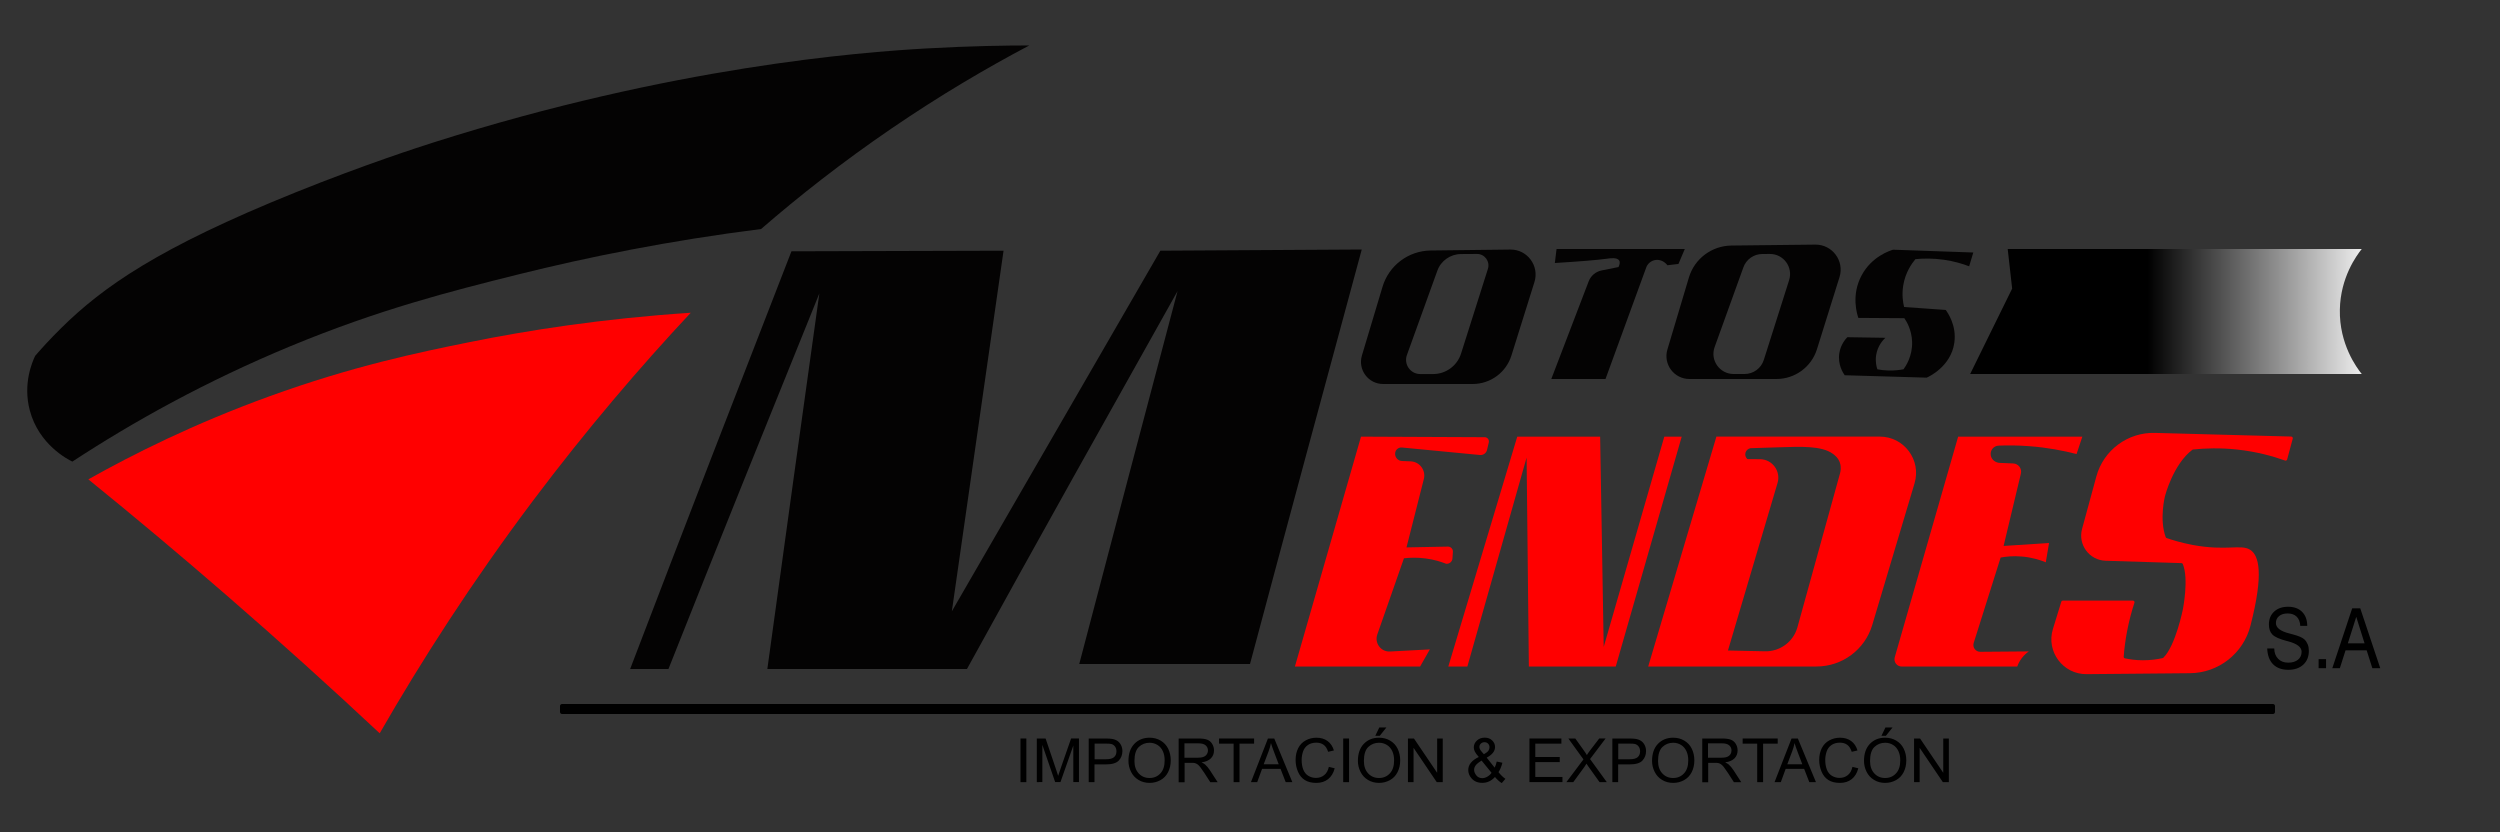 <?xml version="1.0" encoding="utf-8"?>
<!-- Generator: Adobe Illustrator 26.0.0, SVG Export Plug-In . SVG Version: 6.00 Build 0)  -->
<svg version="1.1" id="Camada_1" xmlns="http://www.w3.org/2000/svg" xmlns:xlink="http://www.w3.org/1999/xlink" x="0px" y="0px"
	 viewBox="0 0 500 166.4" style="enable-background:new 0 0 500 166.4;" xml:space="preserve">
<rect x="0" y="0" width="500" height="166.4" fill="#333333" stroke="none"/>
<style type="text/css">
	.st0{fill:#FF0000;}
	.st1{fill:#040303;}
	.st2{fill:url(#SVGID_1_);}
	.st3{fill:none;stroke:#00FF00;stroke-miterlimit:10;}
</style>
<path class="st0" d="M138.15,62.55c-17.72,1.16-32.71,3.54-44.26,5.88c-10.05,2.03-23.34,4.78-40.11,10.87
	c-15.03,5.46-27.2,11.56-36.11,16.57c9.08,7.36,18.29,15.08,27.62,23.17c10.72,9.3,20.93,18.52,30.65,27.62
	c8.29-14.43,18.38-30.17,30.65-46.51C117.3,85.91,127.99,73.41,138.15,62.55z"/>
<path class="st1" d="M14.47,92.32c12.25-8.03,26.75-16.08,43.54-23.05c17.81-7.38,32.1-11.01,45.62-14.38
	c13.96-3.48,30.25-6.77,48.59-9.09c7.47-6.48,16.16-13.33,26.14-20.14c9.68-6.61,18.97-12.07,27.5-16.57
	c-4.33,0-11.62,0.09-20.63,0.6c-12.99,0.74-50.62,3.57-98.6,18.82c-2.57,0.82-13.5,4.32-27.56,9.98
	C31.59,49.56,20.53,57.45,12.27,65.58c-2.33,2.29-4.11,4.29-5.23,5.58c-0.58,1.2-2.5,5.58-1.08,10.93
	C7.77,88.93,13.57,91.88,14.47,92.32z"/>
<path class="st1" d="M126.03,133.8c10.75-28.18,21.5-55.86,32.26-83.54c14.14-0.04,28.28-0.08,42.42-0.12
	c-3.45,24.04-6.89,48.08-10.34,72.12c13.9-24.04,27.8-48.08,41.7-72.12c13.43-0.08,26.85-0.16,40.28-0.24
	c-7.45,27.5-14.9,55.01-22.35,82.9h-34.15c6.55-25,13.11-49.79,19.66-74.58c-14.04,25.03-28.08,50.06-42.12,75.58h-39.92
	c3.47-25.37,6.93-50.24,10.4-75.11c-10.06,24.87-20.12,49.74-30.18,75.11H126.03z"/>
<path class="st1" d="M302.06,49.91c-5.31,0.07-10.62,0.13-15.93,0.19c-4.45,0.05-8.36,3-9.63,7.27c-1.37,4.58-2.74,9.16-4.12,13.74
	c-0.84,2.84,1.28,5.69,4.24,5.69h17.91c3.56,0,6.7-2.31,7.76-5.71c1.53-4.9,3.06-9.79,4.6-14.69
	C307.9,53.16,305.46,49.87,302.06,49.91z M297.58,53.78c-1.79,5.64-3.58,11.29-5.37,16.94c-0.77,2.43-3.03,4.09-5.58,4.09h-2.58
	c-1.97,0-3.33-1.95-2.67-3.8c2.04-5.62,4.07-11.24,6.09-16.87c0.71-1.99,2.6-3.31,4.72-3.33l3.19-0.02
	C296.94,50.77,298.05,52.29,297.58,53.78z"/>
<path class="st1" d="M311.31,49.8h25.65l-1.27,2.99c-1.22,0.15-0.98,0.12-2.2,0.26c-1.42-1.77-3.66-1.17-4.25,0.46
	c-2.71,7.43-5.42,14.86-8.14,22.29h-10.84l7.48-19.54c0.43-1.12,1.4-1.93,2.57-2.17l3.39-0.68c0.18-0.37,0.38-0.92,0.14-1.31
	c-0.4-0.65-1.79-0.45-2.35-0.37c-2.14,0.29-5.61,0.57-10.52,0.87L311.31,49.8z"/>
<path class="st1" d="M363.05,48.92c-5.6,0.06-11.19,0.13-16.79,0.19c-3.92,0.05-7.36,2.64-8.48,6.39c-1.43,4.8-2.87,9.6-4.3,14.4
	c-0.88,2.94,1.33,5.9,4.4,5.9h17.41c3.71,0,6.99-2.41,8.1-5.95c1.51-4.8,3.01-9.61,4.51-14.42
	C368.92,52.18,366.46,48.88,363.05,48.92z M357.82,56.04c-1.68,5.31-3.36,10.63-5.06,15.95c-0.53,1.67-2.09,2.81-3.84,2.81h-2.2
	c-2.79,0-4.75-2.77-3.79-5.4c1.92-5.31,3.83-10.62,5.75-15.94c0.57-1.59,2.08-2.65,3.77-2.66l1.51-0.01
	C356.7,50.77,358.66,53.43,357.82,56.04z"/>
<path class="st1" d="M394.66,50.5c-5.35-0.19-10.69-0.37-16.04-0.56c-0.69,0.21-4.28,1.36-6.3,5.14c-2.15,4.01-0.87,7.87-0.65,8.5
	c3.07,0.02,6.13,0.04,9.2,0.06c0.46,0.67,1.47,2.34,1.55,4.7c0.1,2.88-1.27,4.91-1.72,5.52c-0.82,0.15-1.85,0.27-3.03,0.24
	c-0.83-0.02-1.56-0.12-2.2-0.24c-0.18-0.55-0.44-1.58-0.24-2.85c0.3-1.89,1.43-3.06,1.84-3.45c-2.53-0.04-5.07-0.08-7.6-0.12
	c-0.39,0.4-1.33,1.48-1.6,3.15c-0.39,2.34,0.81,4.1,1.07,4.46c5.47,0.16,10.93,0.32,16.4,0.48c0.27-0.12,4.82-2.14,5.52-6.95
	c0.51-3.47-1.32-6.05-1.72-6.59c-2.77-0.2-5.54-0.4-8.32-0.59c-0.23-0.93-0.47-2.45-0.18-4.28c0.43-2.67,1.76-4.48,2.44-5.29
	c1.49-0.15,3.45-0.2,5.7,0.12c2.03,0.29,3.74,0.81,5.05,1.31C394.11,52.32,394.39,51.41,394.66,50.5z"/>
<linearGradient id="SVGID_1_" gradientUnits="userSpaceOnUse" x1="497.706" y1="62.302" x2="403.775" y2="62.302">
	<stop  offset="0.234" style="stop-color:#FFFFFF"/>
	<stop  offset="0.726" style="stop-color:#000000"/>
</linearGradient>
<path class="st2" d="M401.54,49.8h70.81c-1.06,1.33-4.26,5.69-4.38,12.13c-0.13,6.9,3.36,11.6,4.38,12.87c-26.11,0-52.21,0-78.32,0
	c2.8-5.69,5.6-11.38,8.4-17.08C402.14,55.08,401.84,52.44,401.54,49.8z"/>
<path class="st0" d="M272.2,87.33l-13.22,45.98h25.04l1.95-3.43l-7.96,0.42c-1.82,0.1-3.15-1.68-2.55-3.4l5.33-15.24
	c1.12-0.13,2.61-0.2,4.34,0.03c1.68,0.22,3.07,0.66,4.09,1.06c0.07,0.01,0.49,0.06,0.86-0.25c0.23-0.19,0.39-0.47,0.41-0.8
	l0.09-1.33c0.04-0.58-0.43-1.06-1-1.05l-8.28,0.16l3.47-13.68c0.44-1.75-0.83-3.45-2.63-3.53l-1.74-0.07
	c-0.83-0.03-1.46-0.76-1.37-1.59c0.07-0.68,0.68-1.18,1.36-1.11l15.61,1.5c0.65,0.06,1.25-0.37,1.4-1l0.36-1.52
	c0.12-0.53-0.28-1.04-0.82-1.04L272.2,87.33z"/>
<path class="st0" d="M303.45,87.33l-13.79,45.98h3.81c3.95-13.93,7.9-27.86,11.85-41.79c0.15,13.93,0.3,27.86,0.45,41.79
	c5.79,0,11.58,0,17.38,0l13.19-45.98h-3.48c-4.04,14.02-8.08,28.04-12.12,42.06c-0.24-14.02-0.48-28.04-0.71-42.06H303.45z"/>
<path class="st3" d="M326.88,136.43"/>
<path class="st0" d="M375.95,87.32h-32.67l-13.64,45.98h33.66c5.14,0,9.68-3.37,11.15-8.3l8.46-28.34
	C384.3,92,380.81,87.32,375.95,87.32z M368,94.68c-2.84,10.27-5.68,20.55-8.53,30.83c-0.82,2.86-3.47,4.81-6.45,4.75l-7.43-0.16
	l9.92-33.51c0.7-2.36-1.06-4.74-3.52-4.75c-0.84-0.01-1.68-0.01-2.52-0.02c-0.37-0.34-0.51-0.86-0.36-1.33
	c0.15-0.44,0.53-0.76,0.98-0.85c2.65-0.07,4.66-0.14,5.71-0.18c4.46-0.15,8.52-0.31,10.74,1.28c0.35,0.25,1.07,0.78,1.42,1.75
	C368.29,93.42,368.12,94.27,368,94.68z"/>
<path class="st0" d="M391.63,87.33l-12.68,44.12c-0.27,0.93,0.43,1.86,1.4,1.86h23.1c0.15-0.43,0.42-1.04,0.89-1.66
	c0.5-0.66,1.04-1.1,1.43-1.37c-3.24,0.03-6.48,0.05-9.72,0.08c-0.92,0.01-1.59-0.89-1.31-1.77c1.8-5.69,3.59-11.39,5.39-17.08
	c1.07-0.2,2.5-0.35,4.17-0.21c2.07,0.16,3.73,0.7,4.86,1.16c0.22-1.29,0.44-2.57,0.65-3.86c-3.03,0.2-6.06,0.4-9.09,0.59
	c1.15-4.81,2.3-9.62,3.45-14.43c0.27-1.02-0.48-2.03-1.53-2.07l-2.67-0.11c-0.86-0.03-1.65-0.62-1.81-1.46
	c-0.2-1.05,0.57-1.95,1.55-1.99c1.87-0.08,3.95-0.06,6.18,0.11c3.62,0.27,6.79,0.89,9.42,1.57l1.16-3.48H391.63z"/>
<path class="st0" d="M457.43,91.89c-0.05,0.18-0.24,0.29-0.42,0.22c-2.47-0.89-5.71-1.78-9.57-2.2c-3.42-0.37-6.43-0.26-8.82-0.01
	c-0.03,0-0.07,0.01-0.09,0.02c0,0-0.03,0.01-0.06,0.04c-3.83,2.89-5.46,9.22-5.46,9.22s-1.19,4.62,0.13,8.24
	c0.02,0.07,0.07,0.12,0.07,0.12c0.03,0.03,0.07,0.06,0.12,0.07c1.13,0.39,2.94,0.95,5.21,1.38c6.77,1.26,9.65-0.21,11.5,0.97
	c1.74,1.11,2.76,4.67,0.05,15.19c-1.42,5.54-6.38,9.44-12.1,9.49c-6.89,0.06-13.79,0.12-20.68,0.19c-4.71,0.04-8.11-4.51-6.73-9.02
	c0.56-1.82,1.12-3.64,1.68-5.46c0.04-0.14,0.17-0.23,0.31-0.23h14.01c0.22,0,0.38,0.21,0.31,0.42c-0.54,1.65-1.06,3.54-1.46,5.64
	c-0.36,1.86-0.57,3.59-0.69,5.15c-0.01,0.16,0.09,0.31,0.25,0.34c0.97,0.21,2.17,0.38,3.56,0.38c1.57,0.01,2.92-0.19,3.97-0.43
	c0.03-0.01,0.06-0.02,0.09-0.03c0,0,0.03-0.02,0.06-0.05c2.43-2.35,3.9-9.65,3.9-9.65s1.23-6.12-0.01-9.08
	c-0.02-0.05-0.06-0.09-0.06-0.09c-0.06-0.06-0.14-0.1-0.23-0.1l-15.15-0.47c-3.26-0.1-5.56-3.22-4.71-6.36
	c0.95-3.5,1.91-7,2.86-10.5c1.43-5.26,6.28-8.86,11.72-8.71l27.25,0.73c0.21,0.01,0.36,0.21,0.31,0.41
	C458.19,89.12,457.81,90.5,457.43,91.89z"/>
<path d="M454.59,142.8H112.41c-0.23,0-0.41-0.18-0.41-0.41v-1.18c0-0.23,0.18-0.41,0.41-0.41h342.18c0.23,0,0.41,0.18,0.41,0.41
	v1.18C455,142.62,454.82,142.8,454.59,142.8z"/>
<g>
	<path d="M453.44,129.69h1.41c0.01,0.87,0.27,1.56,0.78,2.07c0.5,0.52,1.17,0.77,2.01,0.77c0.83,0,1.48-0.2,1.96-0.59
		s0.72-0.92,0.72-1.59c0-0.92-0.9-1.61-2.7-2.09c-0.11-0.03-0.19-0.05-0.25-0.06c-1.46-0.38-2.42-0.81-2.89-1.29s-0.7-1.15-0.7-2.02
		c0-1.07,0.35-1.93,1.05-2.57c0.7-0.65,1.63-0.97,2.79-0.97c1.18,0,2.12,0.34,2.8,1.02s1.02,1.61,1.03,2.8l-1.39,0.01
		c-0.05-0.8-0.29-1.42-0.73-1.85c-0.44-0.43-1.04-0.64-1.8-0.64c-0.71,0-1.28,0.17-1.71,0.52c-0.43,0.35-0.64,0.82-0.64,1.4
		c0,0.93,0.88,1.62,2.65,2.07c0.26,0.07,0.46,0.12,0.6,0.16l0.15,0.04c1.16,0.31,1.92,0.64,2.3,1c0.29,0.27,0.5,0.6,0.66,0.99
		s0.23,0.82,0.23,1.3c0,1.16-0.37,2.07-1.11,2.76c-0.74,0.68-1.74,1.03-3,1.03c-1.3,0-2.31-0.37-3.04-1.1
		C453.89,132.12,453.5,131.07,453.44,129.69z"/>
	<path d="M463.72,133.64v-1.81h1.49v1.81H463.72z"/>
	<path d="M466.46,133.64l3.98-11.98h1.61l4,11.98h-1.58l-1.14-3.58h-4.22l-1.14,3.58H466.46z M469.57,128.66h3.34l-1.66-5.29
		L469.57,128.66z"/>
</g>
<g>
	<path d="M204.1,156.43v-8.73h1.17v8.73H204.1z"/>
	<path d="M207.36,156.43v-8.73h1.76l2.09,6.18c0.19,0.58,0.33,1.01,0.42,1.29c0.1-0.32,0.26-0.78,0.47-1.4l2.12-6.08h1.57v8.73
		h-1.13v-7.31l-2.57,7.31h-1.06l-2.56-7.44v7.44H207.36z"/>
	<path d="M217.74,156.43v-8.73h3.33c0.59,0,1.04,0.03,1.34,0.08c0.43,0.07,0.8,0.21,1.09,0.41c0.29,0.2,0.53,0.48,0.71,0.84
		c0.18,0.36,0.27,0.76,0.27,1.19c0,0.74-0.24,1.37-0.72,1.89c-0.48,0.51-1.34,0.77-2.59,0.77h-2.27v3.55H217.74z M218.91,151.85
		h2.29c0.76,0,1.29-0.14,1.61-0.42c0.32-0.28,0.48-0.67,0.48-1.17c0-0.37-0.09-0.68-0.28-0.94c-0.19-0.26-0.43-0.43-0.74-0.52
		c-0.2-0.05-0.56-0.08-1.09-0.08h-2.26V151.85z"/>
	<path d="M225.69,152.18c0-1.45,0.39-2.58,1.18-3.41c0.79-0.82,1.81-1.23,3.05-1.23c0.82,0,1.55,0.19,2.21,0.58
		c0.66,0.39,1.15,0.92,1.5,1.61c0.34,0.69,0.52,1.47,0.52,2.34c0,0.89-0.18,1.68-0.54,2.38c-0.36,0.7-0.87,1.23-1.54,1.59
		c-0.66,0.36-1.38,0.54-2.15,0.54c-0.83,0-1.58-0.2-2.23-0.6c-0.66-0.4-1.15-0.94-1.49-1.63S225.69,152.95,225.69,152.18z
		 M226.89,152.2c0,1.05,0.29,1.88,0.86,2.49c0.57,0.61,1.29,0.91,2.16,0.91c0.88,0,1.6-0.31,2.17-0.92c0.57-0.61,0.85-1.48,0.85-2.6
		c0-0.71-0.12-1.33-0.37-1.86c-0.24-0.53-0.6-0.94-1.07-1.23c-0.47-0.29-0.99-0.44-1.58-0.44c-0.83,0-1.54,0.28-2.14,0.84
		C227.19,149.94,226.89,150.88,226.89,152.2z"/>
	<path d="M235.73,156.43v-8.73h3.92c0.79,0,1.39,0.08,1.8,0.24c0.41,0.16,0.74,0.43,0.98,0.83c0.25,0.4,0.37,0.84,0.37,1.32
		c0,0.62-0.2,1.14-0.61,1.57c-0.41,0.42-1.03,0.7-1.88,0.81c0.31,0.15,0.54,0.29,0.71,0.43c0.34,0.31,0.67,0.7,0.97,1.16l1.54,2.38
		h-1.47l-1.17-1.82c-0.34-0.52-0.62-0.92-0.84-1.2c-0.22-0.28-0.42-0.47-0.59-0.58s-0.35-0.19-0.53-0.23
		c-0.13-0.03-0.35-0.04-0.65-0.04h-1.36v3.88H235.73z M236.9,151.55h2.51c0.53,0,0.95-0.05,1.25-0.16c0.3-0.11,0.53-0.28,0.69-0.52
		s0.24-0.5,0.24-0.78c0-0.41-0.15-0.75-0.46-1.02c-0.3-0.27-0.78-0.4-1.44-0.4h-2.8V151.55z"/>
	<path d="M246.72,156.43v-7.7h-2.91v-1.03h7.01v1.03h-2.92v7.7H246.72z"/>
	<path d="M250.19,156.43l3.4-8.73h1.26l3.62,8.73h-1.33l-1.03-2.65h-3.7l-0.97,2.65H250.19z M252.74,152.85h3l-0.92-2.42
		c-0.28-0.73-0.49-1.34-0.63-1.81c-0.11,0.56-0.27,1.12-0.48,1.67L252.74,152.85z"/>
	<path d="M265.77,153.37l1.17,0.29c-0.25,0.95-0.69,1.67-1.32,2.17c-0.64,0.5-1.42,0.75-2.34,0.75c-0.95,0-1.73-0.19-2.33-0.58
		c-0.6-0.38-1.05-0.94-1.36-1.67c-0.31-0.73-0.47-1.51-0.47-2.34c0-0.91,0.18-1.7,0.53-2.38c0.35-0.68,0.85-1.19,1.5-1.54
		c0.65-0.35,1.36-0.53,2.14-0.53c0.88,0,1.63,0.22,2.23,0.67c0.6,0.44,1.02,1.07,1.26,1.88l-1.15,0.27c-0.21-0.63-0.5-1.1-0.89-1.39
		s-0.88-0.44-1.47-0.44c-0.68,0-1.25,0.16-1.7,0.48c-0.46,0.32-0.78,0.75-0.96,1.29c-0.18,0.54-0.28,1.1-0.28,1.68
		c0,0.74,0.11,1.39,0.33,1.95c0.22,0.55,0.56,0.97,1.02,1.24c0.46,0.27,0.96,0.41,1.5,0.41c0.66,0,1.21-0.19,1.66-0.56
		C265.3,154.66,265.61,154.11,265.77,153.37z"/>
	<path d="M268.64,156.43v-8.73h1.17v8.73H268.64z"/>
	<path d="M271.58,152.18c0-1.45,0.39-2.58,1.18-3.41c0.79-0.82,1.8-1.23,3.05-1.23c0.82,0,1.55,0.19,2.21,0.58
		c0.66,0.39,1.16,0.92,1.5,1.61c0.34,0.69,0.52,1.47,0.52,2.34c0,0.89-0.18,1.68-0.54,2.38c-0.36,0.7-0.87,1.23-1.54,1.59
		c-0.66,0.36-1.38,0.54-2.15,0.54c-0.83,0-1.58-0.2-2.23-0.6c-0.66-0.4-1.15-0.94-1.49-1.63S271.58,152.95,271.58,152.18z
		 M272.78,152.2c0,1.05,0.29,1.88,0.86,2.49c0.57,0.61,1.29,0.91,2.16,0.91c0.88,0,1.6-0.31,2.17-0.92c0.57-0.61,0.85-1.48,0.85-2.6
		c0-0.71-0.12-1.33-0.37-1.86s-0.6-0.94-1.07-1.23c-0.47-0.29-0.99-0.44-1.58-0.44c-0.83,0-1.54,0.28-2.14,0.84
		C273.08,149.94,272.78,150.88,272.78,152.2z M275.06,147.16l0.8-1.67h1.42l-1.33,1.67H275.06z"/>
	<path d="M281.59,156.43v-8.73h1.2l4.64,6.86v-6.86h1.12v8.73h-1.2l-4.64-6.86v6.86H281.59z"/>
	<path d="M298.99,155.4c-0.36,0.39-0.75,0.69-1.17,0.88c-0.42,0.2-0.88,0.29-1.37,0.29c-0.91,0-1.62-0.3-2.15-0.91
		c-0.43-0.49-0.65-1.04-0.65-1.65c0-0.54,0.18-1.03,0.53-1.46c0.35-0.43,0.88-0.82,1.58-1.15c-0.4-0.45-0.66-0.82-0.8-1.1
		c-0.13-0.28-0.2-0.55-0.2-0.82c0-0.52,0.21-0.98,0.62-1.37c0.42-0.39,0.94-0.58,1.57-0.58c0.6,0,1.1,0.18,1.48,0.55
		s0.58,0.8,0.58,1.32c0,0.83-0.56,1.54-1.67,2.13l1.59,2c0.18-0.35,0.32-0.75,0.42-1.22l1.13,0.24c-0.19,0.76-0.46,1.39-0.78,1.88
		c0.41,0.53,0.87,0.98,1.38,1.34l-0.73,0.85C299.91,156.36,299.46,155.95,298.99,155.4z M298.31,154.56l-1.99-2.44
		c-0.59,0.35-0.98,0.67-1.19,0.96s-0.31,0.59-0.31,0.88c0,0.35,0.14,0.72,0.43,1.1c0.29,0.38,0.69,0.57,1.21,0.57
		c0.33,0,0.66-0.1,1.01-0.3C297.82,155.13,298.1,154.87,298.31,154.56z M296.78,150.85c0.47-0.27,0.78-0.51,0.91-0.72
		c0.14-0.21,0.21-0.43,0.21-0.68c0-0.3-0.1-0.54-0.29-0.73c-0.19-0.19-0.43-0.28-0.71-0.28c-0.29,0-0.54,0.09-0.73,0.28
		c-0.2,0.19-0.29,0.42-0.29,0.69c0,0.13,0.04,0.28,0.11,0.43c0.07,0.15,0.18,0.31,0.32,0.47L296.78,150.85z"/>
	<path d="M305.89,156.43v-8.73h6.39v1.03h-5.22v2.67h4.89v1.02h-4.89v2.97h5.43v1.03H305.89z"/>
	<path d="M313.27,156.43l3.42-4.55l-3.02-4.18h1.39l1.6,2.24c0.33,0.46,0.57,0.82,0.71,1.07c0.2-0.32,0.43-0.65,0.7-1l1.78-2.32
		h1.27l-3.11,4.12l3.35,4.62h-1.45l-2.23-3.12c-0.12-0.18-0.25-0.37-0.39-0.58c-0.2,0.32-0.34,0.54-0.42,0.66l-2.22,3.04H313.27z"/>
	<path d="M322.47,156.43v-8.73h3.33c0.59,0,1.04,0.03,1.34,0.08c0.43,0.07,0.8,0.21,1.09,0.41c0.29,0.2,0.53,0.48,0.71,0.84
		s0.27,0.76,0.27,1.19c0,0.74-0.24,1.37-0.72,1.89s-1.34,0.77-2.59,0.77h-2.27v3.55H322.47z M323.64,151.85h2.29
		c0.76,0,1.29-0.14,1.61-0.42c0.32-0.28,0.48-0.67,0.48-1.17c0-0.37-0.09-0.68-0.28-0.94c-0.19-0.26-0.43-0.43-0.74-0.52
		c-0.2-0.05-0.56-0.08-1.09-0.08h-2.26V151.85z"/>
	<path d="M330.41,152.18c0-1.45,0.39-2.58,1.18-3.41c0.79-0.82,1.8-1.23,3.05-1.23c0.82,0,1.55,0.19,2.21,0.58
		c0.66,0.39,1.16,0.92,1.5,1.61c0.34,0.69,0.52,1.47,0.52,2.34c0,0.89-0.18,1.68-0.54,2.38c-0.36,0.7-0.87,1.23-1.54,1.59
		c-0.66,0.36-1.38,0.54-2.15,0.54c-0.83,0-1.58-0.2-2.23-0.6c-0.66-0.4-1.15-0.94-1.49-1.63S330.41,152.95,330.41,152.18z
		 M331.61,152.2c0,1.05,0.29,1.88,0.86,2.49c0.57,0.61,1.29,0.91,2.16,0.91c0.88,0,1.6-0.31,2.17-0.92c0.57-0.61,0.85-1.48,0.85-2.6
		c0-0.71-0.12-1.33-0.37-1.86s-0.6-0.94-1.07-1.23c-0.47-0.29-0.99-0.44-1.58-0.44c-0.83,0-1.54,0.28-2.14,0.84
		C331.91,149.94,331.61,150.88,331.61,152.2z"/>
	<path d="M340.45,156.43v-8.73h3.92c0.79,0,1.39,0.08,1.8,0.24s0.74,0.43,0.98,0.83c0.25,0.4,0.37,0.84,0.37,1.32
		c0,0.62-0.2,1.14-0.61,1.57c-0.41,0.42-1.03,0.7-1.88,0.81c0.31,0.15,0.54,0.29,0.71,0.43c0.34,0.31,0.67,0.7,0.97,1.16l1.54,2.38
		h-1.47l-1.17-1.82c-0.34-0.52-0.62-0.92-0.84-1.2c-0.22-0.28-0.42-0.47-0.59-0.58s-0.35-0.19-0.53-0.23
		c-0.13-0.03-0.35-0.04-0.65-0.04h-1.36v3.88H340.45z M341.62,151.55h2.51c0.54,0,0.95-0.05,1.25-0.16c0.3-0.11,0.53-0.28,0.69-0.52
		c0.16-0.24,0.23-0.5,0.23-0.78c0-0.41-0.15-0.75-0.46-1.02c-0.3-0.27-0.78-0.4-1.44-0.4h-2.8V151.55z"/>
	<path d="M351.44,156.43v-7.7h-2.91v-1.03h7.01v1.03h-2.92v7.7H351.44z"/>
	<path d="M354.91,156.43l3.4-8.73h1.26l3.62,8.73h-1.33l-1.03-2.65h-3.7l-0.97,2.65H354.91z M357.46,152.85h3l-0.92-2.42
		c-0.28-0.73-0.49-1.34-0.63-1.81c-0.11,0.56-0.27,1.12-0.48,1.67L357.46,152.85z"/>
	<path d="M370.49,153.37l1.17,0.29c-0.25,0.95-0.69,1.67-1.32,2.17c-0.64,0.5-1.42,0.75-2.34,0.75c-0.95,0-1.73-0.19-2.33-0.58
		c-0.6-0.38-1.05-0.94-1.36-1.67c-0.31-0.73-0.47-1.51-0.47-2.34c0-0.91,0.18-1.7,0.53-2.38c0.35-0.68,0.85-1.19,1.5-1.54
		c0.65-0.35,1.36-0.53,2.14-0.53c0.88,0,1.63,0.22,2.23,0.67c0.6,0.44,1.02,1.07,1.26,1.88l-1.15,0.27c-0.21-0.63-0.5-1.1-0.89-1.39
		s-0.88-0.44-1.47-0.44c-0.68,0-1.25,0.16-1.7,0.48c-0.46,0.32-0.78,0.75-0.96,1.29c-0.18,0.54-0.28,1.1-0.28,1.68
		c0,0.74,0.11,1.39,0.33,1.95c0.22,0.55,0.56,0.97,1.02,1.24c0.46,0.27,0.96,0.41,1.5,0.41c0.66,0,1.21-0.19,1.66-0.56
		C370.02,154.66,370.33,154.11,370.49,153.37z"/>
	<path d="M372.8,152.18c0-1.45,0.39-2.58,1.18-3.41c0.79-0.82,1.8-1.23,3.05-1.23c0.82,0,1.55,0.19,2.21,0.58
		c0.66,0.39,1.16,0.92,1.5,1.61c0.34,0.69,0.52,1.47,0.52,2.34c0,0.89-0.18,1.68-0.54,2.38c-0.36,0.7-0.87,1.23-1.54,1.59
		c-0.66,0.36-1.38,0.54-2.15,0.54c-0.83,0-1.58-0.2-2.23-0.6c-0.66-0.4-1.15-0.94-1.49-1.63S372.8,152.95,372.8,152.18z
		 M374.01,152.2c0,1.05,0.29,1.88,0.86,2.49c0.57,0.61,1.29,0.91,2.16,0.91c0.88,0,1.6-0.31,2.17-0.92c0.57-0.61,0.85-1.48,0.85-2.6
		c0-0.71-0.12-1.33-0.37-1.86s-0.6-0.94-1.07-1.23c-0.47-0.29-0.99-0.44-1.58-0.44c-0.83,0-1.54,0.28-2.14,0.84
		C374.31,149.94,374.01,150.88,374.01,152.2z M376.29,147.16l0.8-1.67h1.42l-1.33,1.67H376.29z"/>
	<path d="M382.81,156.43v-8.73h1.2l4.64,6.86v-6.86h1.12v8.73h-1.2l-4.64-6.86v6.86H382.81z"/>
</g>
</svg>
